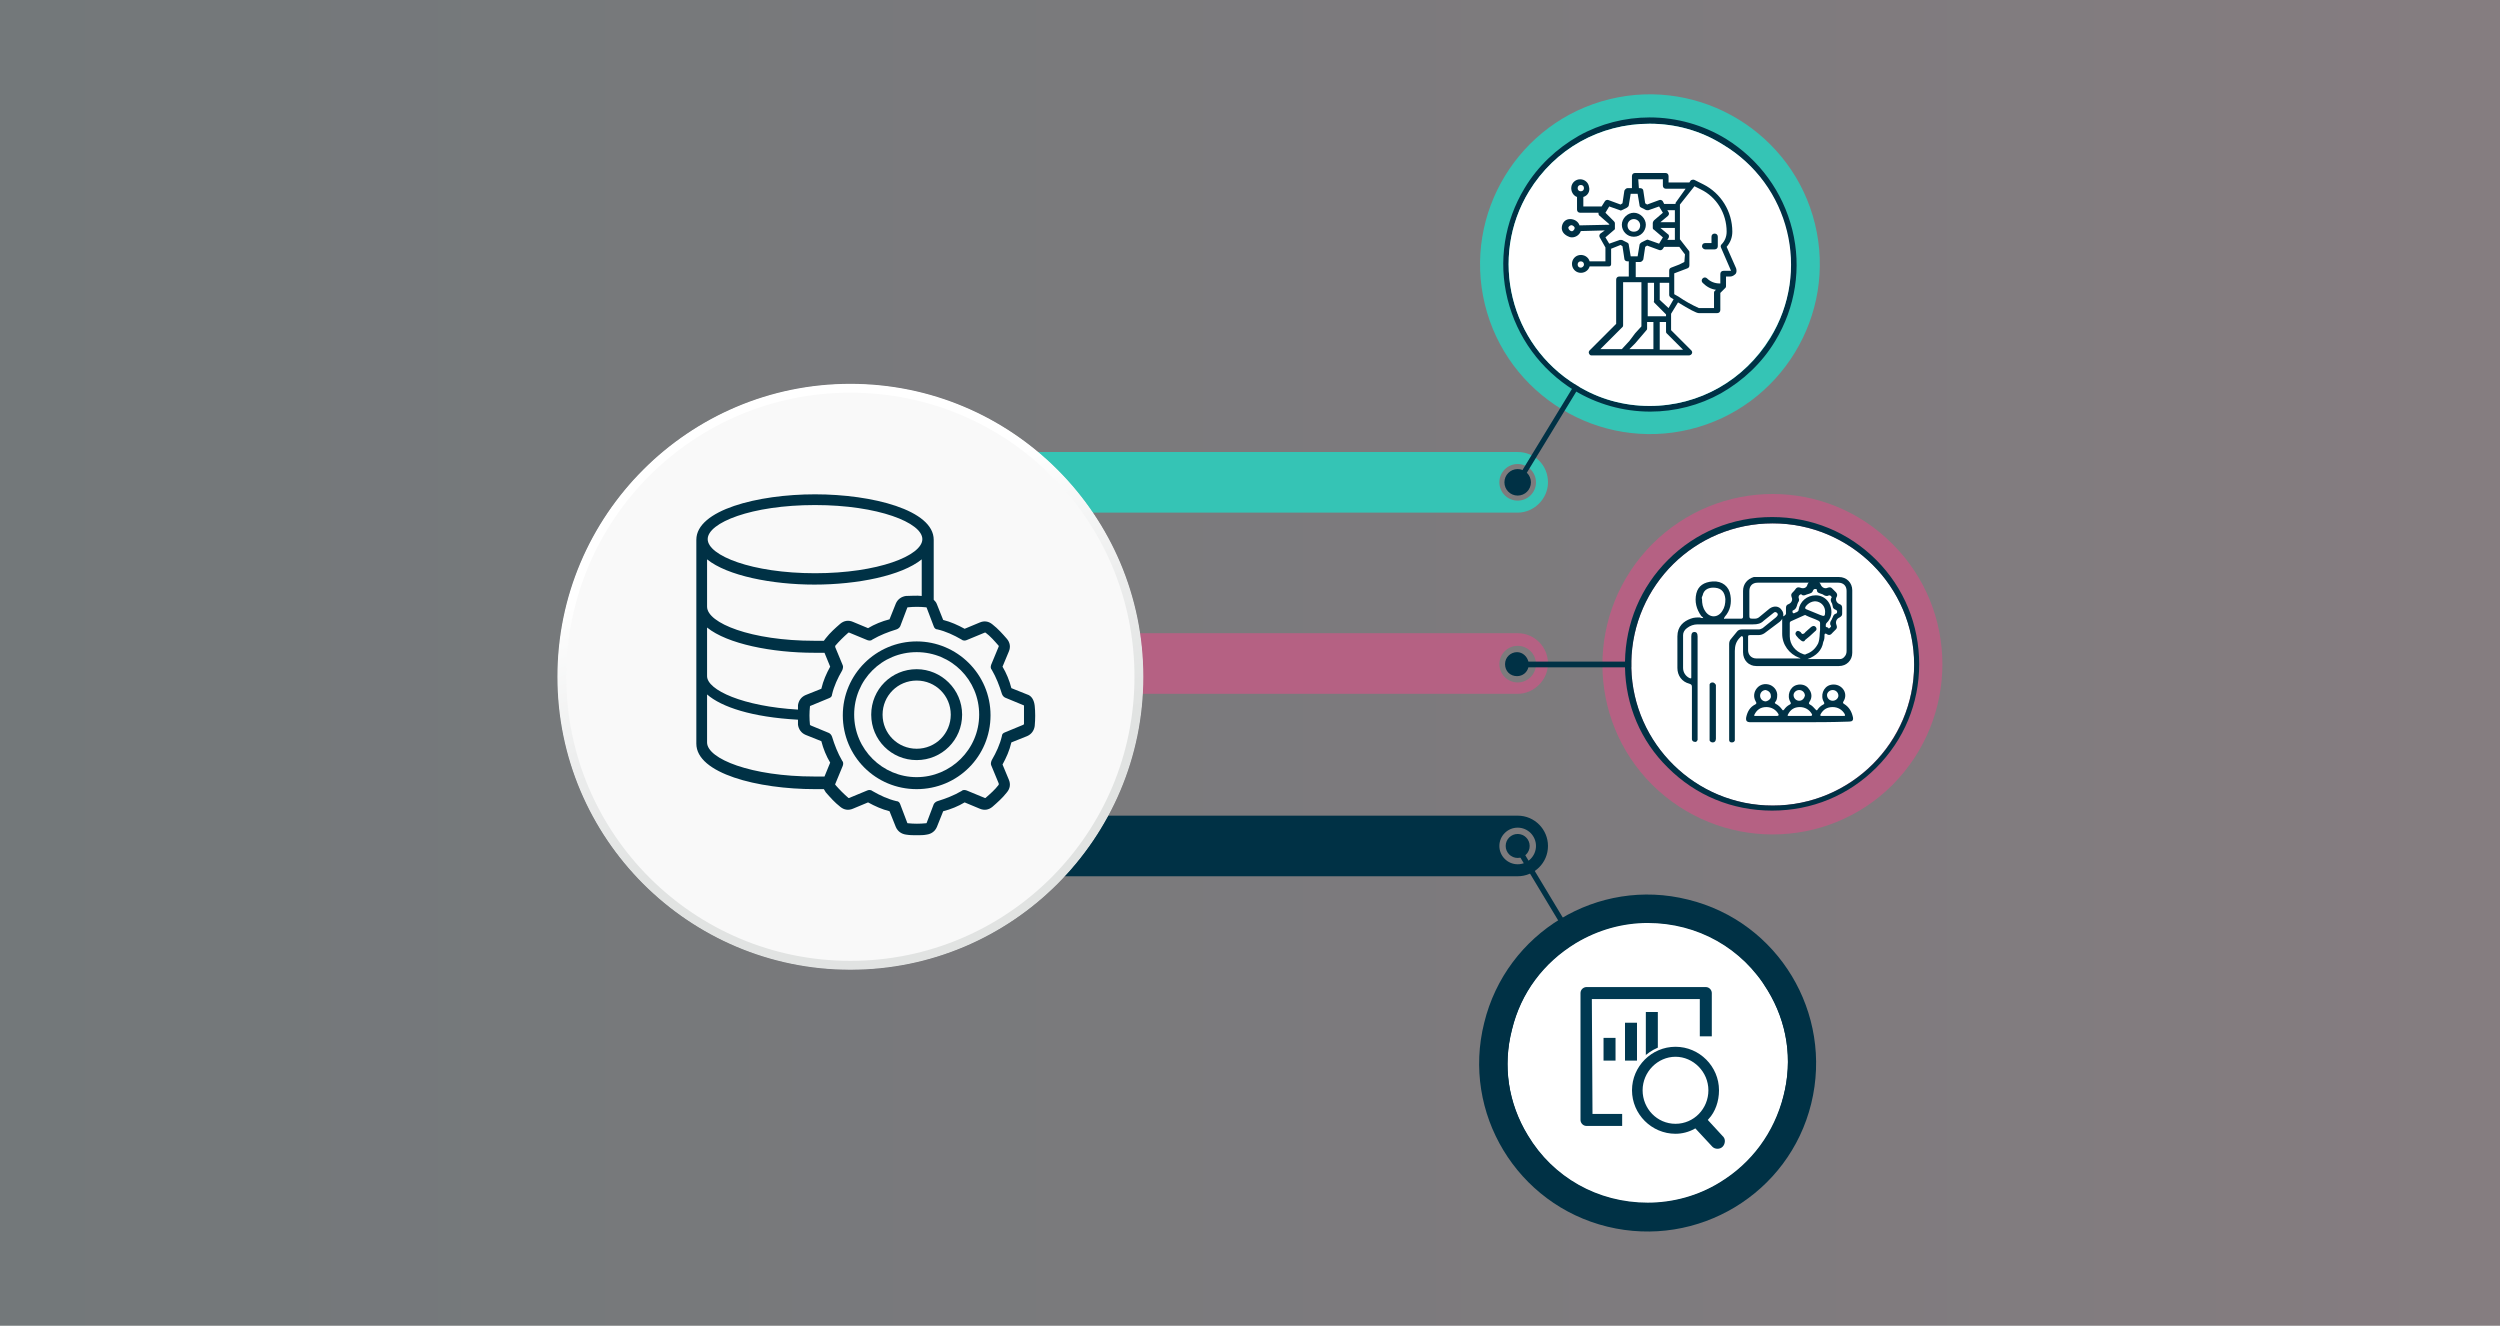 <?xml version="1.0" encoding="UTF-8"?>
<!-- Generator: Adobe Illustrator 27.7.0, SVG Export Plug-In . SVG Version: 6.00 Build 0)  -->
<svg xmlns="http://www.w3.org/2000/svg" xmlns:xlink="http://www.w3.org/1999/xlink" version="1.1" id="Layer_1" x="0px" y="0px" width="396px" height="210px" viewBox="0 0 396 210" style="enable-background:new 0 0 396 210;" xml:space="preserve">
<rect x="0" y="0" width="396" height="210" fill="#808080" stroke="none"/>
<style type="text/css">
	.st0{clip-path:url(#SVGID_00000146489661935634724180000014857933805395508634_);}
	.st1{opacity:0.1;fill:url(#SVGID_00000101824326513634404590000000003427725434761623_);enable-background:new    ;}
	.st2{fill:#B56183;}
	.st3{fill:#35C4B5;}
	.st4{fill:#003145;}
	.st5{fill:#FFFFFF;}
	.st6{fill:#1D1D1B;}
	.st7{fill:#F9F9F9;}
	.st8{fill:url(#SVGID_00000050645938380503885220000013769456775650695353_);}
	.st9{fill:#003951;stroke:#FFFFFF;stroke-width:0.5;stroke-miterlimit:10;}
	.st10{fill:#003951;}
	.st11{fill:#003951;stroke:#FFFFFF;stroke-width:0.42;stroke-miterlimit:10;}
</style>
<g>
	<defs>
		<rect id="SVGID_1_" x="-3.6" y="-3" width="404.9" height="214.7"></rect>
	</defs>
	<clipPath id="SVGID_00000065045464595174220660000004391487177633066924_">
		<use xlink:href="#SVGID_1_" style="overflow:visible;"></use>
	</clipPath>
	<g style="clip-path:url(#SVGID_00000065045464595174220660000004391487177633066924_);">
		
			<linearGradient id="SVGID_00000111897177190780462180000014943621553345586877_" gradientUnits="userSpaceOnUse" x1="-4.16" y1="2335.11" x2="401.48" y2="2335.11" gradientTransform="matrix(1 0 0 1 -0.12 -2232.66)">
			<stop offset="0" style="stop-color:#003145"></stop>
			<stop offset="0.14" style="stop-color:#10354B"></stop>
			<stop offset="0.41" style="stop-color:#40425A"></stop>
			<stop offset="0.79" style="stop-color:#895675"></stop>
			<stop offset="1" style="stop-color:#B56283"></stop>
		</linearGradient>
		
			<rect x="-4.3" y="-6.9" style="opacity:0.1;fill:url(#SVGID_00000111897177190780462180000014943621553345586877_);enable-background:new    ;" width="405.6" height="218.6"></rect>
	</g>
</g>
<g>
	<g>
		<path class="st2" d="M240.4,100.3H159v9.6h81.4c2.6,0,4.8-2.2,4.8-4.8l0,0C245.2,102.5,243.1,100.3,240.4,100.3L240.4,100.3z     M240.4,108.1c-1.6,0-2.9-1.3-2.9-2.9s1.3-2.9,2.9-2.9s2.9,1.3,2.9,2.9S242,108.1,240.4,108.1z"></path>
		<path class="st3" d="M240.4,71.6h-85.3v9.6h85.3c2.6,0,4.8-2.2,4.8-4.8l0,0C245.2,73.7,243.1,71.6,240.4,71.6L240.4,71.6z     M240.4,79.3c-1.6,0-2.9-1.3-2.9-2.9s1.3-2.9,2.9-2.9s2.9,1.3,2.9,2.9S242,79.3,240.4,79.3z"></path>
		<path class="st4" d="M240.4,129.2h-85.3v9.6h85.3c2.6,0,4.8-2.1,4.8-4.8l0,0C245.2,131.4,243.1,129.2,240.4,129.2L240.4,129.2z     M240.4,136.9c-1.6,0-2.9-1.3-2.9-2.9s1.3-2.9,2.9-2.9s2.9,1.3,2.9,2.9S242,136.9,240.4,136.9z"></path>
	</g>
	<g>
		<circle class="st4" cx="240.4" cy="76.4" r="2.1"></circle>
		<path class="st3" d="M255,15.7L255,15.7c-14.4,3.5-23.3,18.1-19.8,32.5l0,0c3.5,14.4,18.1,23.3,32.5,19.8l0,0    c14.4-3.5,23.3-18.1,19.8-32.5l0,0C284,21.1,269.4,12.2,255,15.7z"></path>
		<path class="st4" d="M240.4,76.9c-0.1,0-0.2,0-0.2-0.1c-0.2-0.1-0.3-0.4-0.1-0.6l13.9-22.8c0.1-0.2,0.4-0.3,0.6-0.2    c0.2,0.1,0.3,0.4,0.1,0.6l-13.9,22.8C240.7,76.8,240.6,76.9,240.4,76.9L240.4,76.9z"></path>
		<g>
			<path class="st4" d="M283.9,36.4c-1.5-6-5.2-11.1-10.5-14.4c-3.6-2.2-7.8-3.4-12.1-3.4c-3.9,0-7.8,1-11.2,2.9     c-3.5,2-6.5,4.8-8.6,8.3c-3.2,5.3-4.2,11.6-2.7,17.6c1.5,6,5.2,11.1,10.5,14.4c3.6,2.2,7.8,3.4,12.1,3.4l0,0     c3.9,0,7.8-1,11.2-2.9c3.5-2,6.5-4.8,8.6-8.3C284.4,48.7,285.4,42.4,283.9,36.4z M261.3,64.3L261.3,64.3c-4.1,0-8.1-1.1-11.6-3.3     c-10.5-6.4-13.9-20.2-7.5-30.7c4.1-6.7,11.2-10.7,19.1-10.7c4.1,0,8.1,1.1,11.6,3.3c10.5,6.4,13.9,20.2,7.5,30.7     C276.3,60.2,269.2,64.3,261.3,64.3L261.3,64.3z"></path>
			<path class="st5" d="M280.4,53.5c-4.1,6.7-11.2,10.8-19.1,10.8l0,0c-4.1,0-8.1-1.1-11.6-3.3c-10.5-6.4-13.9-20.2-7.5-30.7     c4.1-6.7,11.2-10.7,19.1-10.7c4.1,0,8.1,1.1,11.6,3.3C283.5,29.2,286.9,43,280.4,53.5L280.4,53.5z"></path>
		</g>
	</g>
	<g>
		<path class="st2" d="M299.8,86.2L299.8,86.2c10.5,10.5,10.5,27.5,0,38.1l0,0c-10.5,10.5-27.5,10.5-38.1,0l0,0    c-10.5-10.5-10.5-27.5,0-38.1l0,0C272.3,75.6,289.3,75.6,299.8,86.2z"></path>
		<path class="st6" d="M277.2,105.3c0,0.2-0.2,0.4-0.5,0.4h-18.3c0-0.2,0-0.3,0-0.5c0-0.1,0-0.2,0-0.4h18.3    C277,104.8,277.2,105,277.2,105.3L277.2,105.3z"></path>
		<g>
			<path class="st5" d="M303.2,105.2c0,12.3-10,22.4-22.4,22.4s-22.1-9.8-22.4-21.8c0-0.2,0-0.3,0-0.5c0-0.1,0-0.2,0-0.4     c0.2-12.2,10.1-22,22.4-22S303.2,92.9,303.2,105.2L303.2,105.2z"></path>
			<path class="st4" d="M297.2,88.7c-4.4-4.4-10.2-6.8-16.5-6.8s-12.1,2.4-16.5,6.8c-4.3,4.3-6.7,10-6.8,16.1h-15.3     c-0.2-0.8-0.9-1.5-1.8-1.5c-1,0-1.9,0.8-1.9,1.9s0.8,1.9,1.9,1.9c0.9,0,1.6-0.6,1.8-1.4h15.3c0.1,6,2.5,11.7,6.8,15.9     c4.4,4.4,10.2,6.8,16.5,6.8s12.1-2.4,16.5-6.8s6.8-10.2,6.8-16.4S301.6,93.1,297.2,88.7L297.2,88.7z M280.8,127.6     c-12.2,0-22.1-9.8-22.4-21.8c0-0.2,0-0.3,0-0.5c0-0.1,0-0.2,0-0.4c0.2-12.2,10.1-22,22.4-22s22.4,10,22.4,22.4     S293.1,127.6,280.8,127.6L280.8,127.6z"></path>
		</g>
	</g>
	<g>
		<circle class="st4" cx="240.4" cy="134" r="1.9"></circle>
		<path class="st4" d="M286.9,174.8L286.9,174.8c3.5-14.3-5.2-28.8-19.5-32.3l0,0c-14.3-3.6-28.8,5.2-32.3,19.5l0,0    c-3.6,14.3,5.2,28.8,19.5,32.3l0,0C268.9,197.8,283.4,189.1,286.9,174.8z"></path>
		<path class="st4" d="M255.1,159.1c-0.1,0-0.3-0.1-0.4-0.2l-14.8-24.6c-0.1-0.2-0.1-0.5,0.1-0.6c0.2-0.1,0.5-0.1,0.6,0.1l14.8,24.6    c0.1,0.2,0.1,0.5-0.1,0.6C255.2,159.1,255.2,159.1,255.1,159.1L255.1,159.1z"></path>
		<g>
			<path class="st5" d="M282.5,173.7c-1.4,5.8-5,10.6-10.1,13.7c-3.5,2.1-7.4,3.2-11.4,3.2c-7.9,0-15-4-19-10.7     c-3.1-5.1-4-11-2.5-16.8c1.4-5.8,5-10.6,10.1-13.7c3.5-2.1,7.4-3.2,11.4-3.2c7.9,0,15,4,19,10.7C283.1,162,284,167.9,282.5,173.7     L282.5,173.7z"></path>
			<path class="st4" d="M280.8,156.4c-2.1-3.5-5.1-6.3-8.6-8.3c-3.4-1.9-7.3-2.9-11.2-2.9c-4.2,0-8.3,1.1-11.9,3.3     c-5.3,3.2-9,8.2-10.5,14.2c-1.5,6-0.6,12.2,2.6,17.5c2.1,3.5,5.1,6.3,8.6,8.3c3.4,1.9,7.3,2.9,11.2,2.9l0,0     c4.2,0,8.3-1.2,11.9-3.3c5.3-3.2,9-8.2,10.5-14.2C284.9,167.9,283.9,161.7,280.8,156.4L280.8,156.4z M261,190.5     c-7.9,0-15-4-19-10.7c-3.1-5.1-4-11-2.5-16.8c1.4-5.8,5-10.6,10.1-13.7c3.5-2.1,7.4-3.2,11.4-3.2c7.9,0,15,4,19,10.7     c3.1,5.1,4,11,2.5,16.8s-5,10.6-10.1,13.7C269,189.4,265,190.5,261,190.5L261,190.5z"></path>
		</g>
	</g>
	<g>
		<circle class="st7" cx="134.7" cy="107.2" r="46.3"></circle>
		<circle class="st7" cx="134.7" cy="107.2" r="46.3"></circle>
		
			<linearGradient id="SVGID_00000141457116331811945840000002409982864566609801_" gradientUnits="userSpaceOnUse" x1="119.031" y1="149.82" x2="149.861" y2="61.05" gradientTransform="matrix(1 0 0 -1 0 212)">
			<stop offset="0.24" style="stop-color:#FFFFFF"></stop>
			<stop offset="0.51" style="stop-color:#EBECEC"></stop>
			<stop offset="0.72" style="stop-color:#E1E3E2"></stop>
		</linearGradient>
		<path style="fill:url(#SVGID_00000141457116331811945840000002409982864566609801_);" d="M134.7,60.8c-25.6,0-46.4,20.8-46.4,46.4    s20.8,46.4,46.4,46.4s46.4-20.8,46.4-46.4S160.3,60.8,134.7,60.8z M134.7,152.2c-24.8,0-45-20.1-45-45s20.1-45,45-45    s45,20.1,45,45S159.5,152.2,134.7,152.2L134.7,152.2z"></path>
	</g>
	<g>
		<path class="st4" d="M162.7,110l-2.5-1c-0.3-1.2-0.8-2.4-1.4-3.4l1-2.4c0.3-0.7,0.2-1.4-0.3-2c-0.7-0.8-1.4-1.6-2.3-2.3    c-0.6-0.5-1.3-0.6-2-0.3l-2.4,1c-1.1-0.6-2.2-1.1-3.4-1.4l-1-2.5c-0.1-0.3-0.3-0.5-0.5-0.7v-9.5c0-4.7-9.7-7.2-18.8-7.2    s-18.8,2.5-18.8,7.2v32.3c0,4.7,9.7,7.2,18.8,7.2c0.5,0,1,0,1.4,0c0.1,0.2,0.2,0.3,0.3,0.5c0.7,0.8,1.4,1.6,2.3,2.3    c0.6,0.5,1.3,0.6,2,0.3l2.4-1c1.1,0.6,2.2,1.1,3.4,1.4l1,2.5c0.3,0.7,0.9,1.1,1.6,1.2c0.6,0.1,1.1,0.1,1.7,0.1s1.1,0,1.6-0.1    c0.7-0.1,1.3-0.5,1.6-1.2l1-2.5c1.2-0.3,2.4-0.8,3.4-1.4l2.4,1c0.7,0.3,1.4,0.2,2-0.3c0.8-0.7,1.6-1.4,2.3-2.3    c0.5-0.6,0.6-1.3,0.3-2l-1-2.4c0.6-1.1,1.1-2.2,1.4-3.5l2.5-1c0.7-0.3,1.1-0.9,1.2-1.6c0.1-1.1,0.1-2.2,0-3.2    C163.8,110.9,163.4,110.2,162.7,110L162.7,110z M129.1,80c10,0,17,2.8,17,5.4s-7,5.4-17,5.4s-17-2.8-17-5.4S119,80,129.1,80    L129.1,80z M112,88.6c3.2,2.6,10.3,4,17,4c6.8,0,13.8-1.4,17-4v5.8c-0.8-0.1-1.7,0-2.5,0c-0.7,0.1-1.3,0.5-1.6,1.2l-1,2.5    c-1.2,0.3-2.4,0.8-3.4,1.4l-2.4-1c-0.7-0.3-1.4-0.2-2,0.3c-0.8,0.7-1.6,1.4-2.3,2.3c-0.1,0.1-0.2,0.3-0.3,0.4c-0.5,0-1,0-1.5,0    c-10,0-17-2.8-17-5.4V88.6z M112,99.4c3.2,2.6,10.3,4,17,4c0.5,0,1,0,1.6,0l0.9,2.2c-0.6,1.1-1.1,2.2-1.4,3.5l-2.5,1    c-0.7,0.3-1.1,0.9-1.2,1.6c0,0.2,0,0.4,0,0.7c-8.7-0.5-14.4-3.1-14.4-5.3C112,106.9,112,99.4,112,99.4z M130.6,123    c-0.5,0-1,0-1.6,0c-10,0-17-2.8-17-5.4v-7.6c2.3,2,7.1,3.6,14.4,4c0,0.3,0,0.5,0,0.8c0.1,0.7,0.5,1.3,1.2,1.6l2.5,1    c0.3,1.2,0.8,2.4,1.4,3.4L130.6,123L130.6,123z M162.2,114.7c0,0-0.1,0.1-0.1,0.1l-2.9,1.2c-0.3,0.1-0.5,0.3-0.5,0.6    c-0.3,1.3-0.9,2.6-1.6,3.8c-0.1,0.2-0.2,0.6-0.1,0.8l1.2,2.9c0,0,0,0.1,0,0.2c-0.6,0.8-1.3,1.4-2.1,2.1c0,0-0.1,0-0.1,0l-2.9-1.2    c-0.3-0.1-0.6-0.1-0.8,0.1c-1.2,0.7-2.5,1.2-3.8,1.6c-0.3,0.1-0.5,0.3-0.6,0.5l-1.1,2.9c0,0.1-0.1,0.1-0.1,0.1    c-1,0.1-1.9,0.1-2.9,0c-0.1,0-0.1-0.1-0.1-0.1l-1.1-2.9c-0.1-0.3-0.3-0.5-0.6-0.5c-1.3-0.3-2.6-0.9-3.8-1.6    c-0.2-0.2-0.6-0.2-0.8-0.1l-2.9,1.2c0,0-0.1,0-0.1,0c-0.7-0.6-1.4-1.3-2.1-2.1c0,0,0-0.1,0-0.1l1.2-2.9c0.1-0.3,0.1-0.6-0.1-0.8    c-0.7-1.2-1.2-2.5-1.6-3.8c-0.1-0.3-0.3-0.5-0.5-0.6l-2.9-1.2c0,0-0.1-0.1-0.1-0.1l0,0c-0.1-1-0.1-1.9,0-2.9    c0-0.1,0.1-0.1,0.1-0.1l2.9-1.2c0.3-0.1,0.5-0.3,0.5-0.6c0.3-1.3,0.9-2.6,1.6-3.8c0.1-0.2,0.2-0.6,0.1-0.8l-1.2-2.9    c0,0,0-0.1,0-0.2c0.6-0.7,1.3-1.4,2.1-2.1c0,0,0.1,0,0.1,0l2.9,1.2c0.3,0.1,0.6,0.1,0.8-0.1c1.2-0.7,2.5-1.2,3.8-1.6    c0.3-0.1,0.5-0.3,0.6-0.5l1.1-2.9c0-0.1,0.1-0.1,0.1-0.1c1-0.1,1.9-0.1,2.9,0c0.1,0,0.1,0.1,0.1,0.1l1.1,2.9    c0.1,0.3,0.3,0.5,0.6,0.5c1.3,0.3,2.6,0.9,3.8,1.6c0.2,0.2,0.6,0.2,0.8,0.1l2.9-1.2c0,0,0.1,0,0.1,0c0.8,0.6,1.4,1.3,2.1,2.1    c0,0,0,0.1,0,0.1l-1.2,2.9c-0.1,0.3-0.1,0.6,0.1,0.8c0.7,1.2,1.2,2.5,1.6,3.8c0.1,0.3,0.3,0.5,0.5,0.6l2.9,1.2    c0.1,0,0.1,0.1,0.1,0.1C162.2,112.7,162.2,113.7,162.2,114.7C162.2,114.7,162.2,114.7,162.2,114.7z"></path>
		<path class="st4" d="M145.2,101.6c-6.4,0-11.7,5.2-11.7,11.7s5.2,11.7,11.7,11.7s11.7-5.2,11.7-11.7    C156.9,106.8,151.6,101.6,145.2,101.6z M145.2,123.1c-5.4,0-9.9-4.4-9.9-9.9s4.4-9.9,9.9-9.9s9.9,4.4,9.9,9.9    S150.6,123.1,145.2,123.1z"></path>
		<path class="st4" d="M145.2,106c-4,0-7.2,3.2-7.2,7.2s3.2,7.2,7.2,7.2s7.2-3.2,7.2-7.2S149.1,106,145.2,106z M145.2,118.6    c-3,0-5.4-2.4-5.4-5.4s2.4-5.4,5.4-5.4s5.4,2.4,5.4,5.4C150.6,116.2,148.2,118.6,145.2,118.6z"></path>
	</g>
	<g>
		<path class="st4" d="M270.1,39.5h1.5c0.3,0,0.5-0.2,0.5-0.5v-1.5c0-0.3-0.2-0.5-0.5-0.5s-0.5,0.2-0.5,0.5v1h-1    c-0.3,0-0.5,0.2-0.5,0.5S269.9,39.5,270.1,39.5L270.1,39.5z"></path>
		<path class="st4" d="M258.8,37.5c1.1,0,1.9-0.9,1.9-1.9s-0.9-1.9-1.9-1.9s-1.9,0.9-1.9,1.9S257.7,37.5,258.8,37.5z M258.8,34.7    c0.5,0,1,0.4,1,1s-0.4,1-1,1s-1-0.4-1-1S258.3,34.7,258.8,34.7z"></path>
		<path class="st4" d="M248.3,37.4c0.2,0.1,0.4,0.2,0.7,0.2c0.6,0,1.2-0.4,1.4-1l3.8-0.1l-0.7,0.5c-0.2,0.2-0.2,0.4-0.1,0.6l0.9,1.6    l0,2.2h-2.4c0,0-0.1,0-0.1,0c-0.2-0.7-0.9-1.1-1.6-1c-0.7,0.1-1.2,0.7-1.2,1.4s0.5,1.3,1.2,1.4c0.7,0.1,1.4-0.3,1.6-1    c0,0,0.1,0,0.1,0h2.9c0.1,0,0.2,0,0.3-0.1s0.1-0.2,0.1-0.3l0-2.4l1.5-0.6c0.1,0.1,0.2,0.1,0.3,0.2l0.3,2c0,0.2,0.2,0.4,0.5,0.4    h0.2v2.4h-1.5c-0.3,0-0.5,0.2-0.5,0.5v7l-4.2,4.2c-0.1,0.1-0.2,0.3-0.1,0.5s0.2,0.3,0.4,0.3h15.4c0.2,0,0.4-0.1,0.5-0.3    c0.1-0.2,0-0.4-0.1-0.5l-3.2-3.2v-2.6l1.1-1.8c1.8,1.1,2.9,1.7,3.3,1.7h2.9c0.3,0,0.5-0.2,0.5-0.5v-2.7l0.8-0.8    c0.1-0.1,0.1-0.2,0.1-0.3v-1.5h0.7c0.3,0,0.6-0.2,0.8-0.4s0.2-0.6,0.1-0.9l-1.5-3.4c0.6-0.7,0.9-1.5,0.9-2.4    c0-3.2-1.8-6.1-4.6-7.5l-1.4-0.7c-0.2-0.1-0.5,0-0.6,0.1l-0.2,0.3h-3.3v-1c0-0.3-0.2-0.5-0.5-0.5h-4.8c-0.3,0-0.5,0.2-0.5,0.5v1.9    h-0.7c-0.2,0-0.4,0.2-0.5,0.4l-0.3,2c-0.1,0.1-0.2,0.1-0.3,0.2l-1.9-0.7c-0.2-0.1-0.5,0-0.6,0.2l-0.5,0.8c0,0,0,0,0,0h-2.9v-1.5    c0.7-0.2,1.1-0.9,0.9-1.6c-0.1-0.7-0.7-1.2-1.4-1.2s-1.3,0.5-1.4,1.2s0.3,1.4,0.9,1.6v2c0,0.3,0.2,0.5,0.5,0.5h2.9    c0,0.2,0,0.4,0.2,0.5l1.5,1.3c0,0,0,0.1,0,0.1l-4.7,0.1c-0.2-0.6-0.8-1-1.5-1s-1.2,0.5-1.3,1.2S247.7,37.1,248.3,37.4L248.3,37.4z     M250.4,42.4c-0.3,0-0.5-0.2-0.5-0.5s0.2-0.5,0.5-0.5s0.5,0.2,0.5,0.5S250.6,42.4,250.4,42.4z M250.4,29.3c0.3,0,0.5,0.2,0.5,0.5    s-0.2,0.5-0.5,0.5s-0.5-0.2-0.5-0.5S250.1,29.3,250.4,29.3z M266.8,41.5l-0.8,0.4l-1.3,0.5c-0.2,0.1-0.3,0.2-0.3,0.5v1h-5.3v-2.4    h0.7c0.2,0,0.4-0.2,0.5-0.4l0.3-2c0.1-0.1,0.2-0.1,0.3-0.2l1.9,0.7c0.2,0.1,0.5,0,0.6-0.2l0.2-0.3h2.3c0,0,0.1,0,0.1,0l0.9,1.2    L266.8,41.5L266.8,41.5z M264.3,33.6l-0.2-0.3h1.2v1.9H263l1.2-1C264.4,34,264.4,33.8,264.3,33.6L264.3,33.6z M265.3,36.1V38h-1.2    l0.2-0.3c0.1-0.2,0.1-0.5-0.1-0.6l-1.2-1L265.3,36.1L265.3,36.1z M262.1,48l1.8,1.8v0.3H261v-5.3h1v2.9    C261.9,47.8,262,47.9,262.1,48z M259,54.4L259,54.4L259,54.4l1.8-2.1c0.1-0.1,0.1-0.2,0.1-0.3v-1h1v4.3h-3.8L259,54.4L259,54.4z     M258.1,54l-1.2,1.3h-3.4l3.5-3.5c0.1-0.1,0.1-0.2,0.1-0.3v-6.8h2.9v7l-1,1.1 M266.6,55.4h-3.7V51h1v1.5c0,0.1,0,0.2,0.1,0.3    L266.6,55.4L266.6,55.4z M264.3,48.8l-1.4-1.3v-2.7h1.5v1.9c0,0.2,0.1,0.3,0.2,0.4c0.2,0.1,0.3,0.2,0.5,0.3L264.3,48.8L264.3,48.8    z M268.4,29.5l1,0.5c2.5,1.2,4.1,3.8,4.1,6.7c0,0.8-0.3,1.5-0.8,2c-0.1,0.1-0.2,0.3-0.1,0.5l1.6,3.7H273c-0.3,0-0.5,0.2-0.5,0.5    v1.5h-0.1c-0.8,0-1.5-0.3-2-0.8c-0.2-0.2-0.5-0.2-0.7,0s-0.2,0.5,0,0.7c0.6,0.6,1.3,1,2.1,1.1l-0.2,0.2c-0.1,0.1-0.1,0.2-0.1,0.3    v2.4h-2.4c-1.1-0.5-2.2-1.1-3.2-1.8l0,0l0,0c-0.2-0.1-0.5-0.3-0.7-0.4v-3.3l2.1-0.8c0.2-0.1,0.3-0.2,0.3-0.5V40    c0-0.1,0-0.2-0.1-0.3l-1.4-1.8v-5.5L268.4,29.5L268.4,29.5z M259.5,28.4h3.9v1c0,0.3,0.2,0.5,0.5,0.5h3.1l-1.5,2.1    c-0.1,0.1-0.1,0.2-0.1,0.3h-1.8l-0.2-0.4c-0.1-0.2-0.4-0.3-0.6-0.2l-1.9,0.7c-0.1-0.1-0.2-0.1-0.3-0.2l-0.3-2    c0-0.2-0.2-0.4-0.5-0.4h-0.2L259.5,28.4L259.5,28.4z M254.3,33.7l0.6-1l1.7,0.6c0.1,0.1,0.3,0,0.5-0.1c0.2-0.1,0.4-0.2,0.6-0.3    c0.1-0.1,0.3-0.2,0.3-0.4l0.3-1.8h1.1l0.3,1.8c0,0.2,0.1,0.3,0.3,0.4c0.2,0.1,0.4,0.2,0.6,0.3c0.1,0.1,0.3,0.1,0.5,0.1l1.7-0.6    l0.6,1l-1.4,1.2c-0.1,0.1-0.2,0.3-0.2,0.4c0,0.2,0,0.5,0,0.7c0,0.2,0,0.3,0.2,0.4l1.4,1.2l-0.6,1l-1.7-0.6c-0.1-0.1-0.3,0-0.5,0.1    c-0.2,0.1-0.4,0.2-0.6,0.3c-0.1,0.1-0.3,0.2-0.3,0.4l-0.3,1.8h-1.1l-0.3-1.8c0-0.2-0.1-0.3-0.3-0.4c-0.2-0.1-0.4-0.2-0.6-0.3    c-0.1-0.1-0.3-0.1-0.5-0.1l-1.7,0.6l-0.6-1l1.4-1.2c0,0,0,0,0,0c0,0,0,0,0,0c0,0,0.1-0.1,0.1-0.1l0,0c0-0.1,0-0.1,0-0.2    c0,0,0,0,0,0c0,0,0,0,0,0s0,0,0,0c0-0.2,0-0.5,0-0.7c0-0.2-0.1-0.3-0.2-0.4L254.3,33.7L254.3,33.7z M248.5,35.9    c0.1-0.1,0.2-0.2,0.3-0.2c0.2-0.1,0.5,0.1,0.6,0.3c0.1,0.2-0.1,0.5-0.3,0.6c-0.2,0.1-0.5-0.1-0.6-0.3    C248.4,36.1,248.4,36,248.5,35.9L248.5,35.9z"></path>
	</g>
	<g>
		<g>
			<path class="st9" d="M252.4,158.5h16.6v5.9h2.4v-7.1c0-0.6-0.5-1.2-1.2-1.2h-18.9c-0.6,0-1.2,0.5-1.2,1.2v20.1     c0,0.6,0.5,1.2,1.2,1.2h5.9v-2.4h-4.7L252.4,158.5L252.4,158.5z"></path>
			<path class="st10" d="M257.4,162h1.9v6h-1.9V162z"></path>
			<path class="st10" d="M254,164.4h1.9v3.6H254V164.4z"></path>
			<path class="st10" d="M260.7,160.3h1.9v7.7h-1.9V160.3z"></path>
		</g>
		<path class="st11" d="M273.1,179.9l-2.3-2.5c1.1-1.2,1.7-2.9,1.7-4.7c0-3.9-3.2-7.1-7.1-7.1s-7.1,3.2-7.1,7.1s3.2,7.1,7.1,7.1    c1.1,0,2.2-0.3,3.1-0.8l2.6,2.8c0.5,0.5,1.4,0.5,1.9,0S273.6,180.4,273.1,179.9 M265.4,177.8c-2.8,0-5-2.3-5-5.1s2.3-5.1,5-5.1    s5,2.3,5,5.1S268.2,177.8,265.4,177.8"></path>
	</g>
	<g>
		<path class="st4" d="M269.8,97.9c-0.1-0.2-0.2-0.2-0.3-0.3c-0.8-1.1-1.1-2.3-0.8-3.6c0.3-1.2,1.2-1.8,2.6-1.9    c1.5-0.1,2.6,0.8,2.8,2.2c0.2,1.2,0,2.4-0.9,3.4c0,0.1-0.1,0.1-0.1,0.2c0,0,0,0,0,0.1c0.1,0.1,0.1,0,0.2,0c0.8,0,1.7,0,2.5,0    c0.2,0,0.3-0.1,0.3-0.3c0-1.4,0-2.8,0-4.1c0-1.1,0.7-1.9,1.7-2.2c0.1,0,0.3,0,0.4,0c4.4,0,8.7,0,13.1,0c1.2,0,2.1,0.9,2.1,2.1    c0,3.3,0,6.6,0,9.9c0,1.2-0.9,2.1-2.1,2.1c-4.4,0-8.7,0-13.1,0c-1.2,0-2.1-0.9-2.1-2.2c0-0.7,0-1.5,0-2.2c0-0.1,0-0.2-0.1-0.3    c-0.1-0.1-0.2,0-0.3,0.1c0,0-0.1,0.1-0.1,0.1c-0.6,0.6-0.8,1.3-0.8,2.1c0,4.6,0,9.1,0,13.7c0,0.2,0,0.3,0,0.5    c-0.1,0.2-0.2,0.3-0.5,0.3s-0.4-0.2-0.4-0.4c0-0.1,0-0.2,0-0.3c0-5,0-10,0-14.9c0-0.3,0.1-0.6,0.3-0.8c0.3-0.4,0.6-0.7,0.9-1.1    c0.2-0.3,0.5-0.4,0.8-0.4c0.9,0,1.8,0,2.7,0c0.2,0,0.4-0.1,0.6-0.2c0.7-0.6,1.4-1.1,2.1-1.7c0,0,0.1-0.1,0.1-0.1    c0.2-0.2,0.3-0.4,0.1-0.6s-0.4-0.2-0.6,0c-0.5,0.4-1,0.8-1.5,1.2c-0.5,0.5-1,0.6-1.7,0.6c-2.9,0-5.9,0-8.8,0    c-0.6,0-1.2,0.2-1.7,0.6c-0.4,0.3-0.6,0.7-0.6,1.1c0,1.1,0,2.2,0,3.4c0,0.6,0,1.2,0,1.8c0,0.7,0.4,1.3,1,1.6    c0.3,0.1,0.3,0.1,0.3-0.2c0-2.1,0-4.3,0-6.4c0-0.5,0.2-0.7,0.5-0.7c0.3,0,0.5,0.2,0.5,0.7c0,5.4,0,10.7,0,16.1c0,0.1,0,0.2,0,0.3    c-0.1,0.2-0.2,0.4-0.5,0.3c-0.2,0-0.4-0.2-0.4-0.4c0-0.1,0-0.2,0-0.3c0-2.7,0-5.3,0-8c0-0.3-0.1-0.4-0.4-0.5    c-1.2-0.3-1.9-1.3-1.9-2.5c0-1.7,0-3.3,0-5c0-1.6,1-2.4,2.1-2.8c0.5-0.2,1-0.2,1.5-0.2C269.4,97.9,269.5,97.9,269.8,97.9    L269.8,97.9z M286.3,104.4c1.7,0,3.4,0,5.1,0c0.3,0,0.5-0.1,0.7-0.3c0.3-0.3,0.4-0.6,0.4-1c0-2.1,0-4.2,0-6.3c0-1.1,0-2.2,0-3.2    c0-0.8-0.5-1.3-1.3-1.3c-4.3,0-8.5,0-12.8,0c-0.8,0-1.3,0.5-1.3,1.3c0,1.2,0,2.5,0,3.7c0,0.7,0,0.7,0.7,0.7c0.3,0,0.5,0,0.8-0.2    c0.6-0.5,1.1-0.9,1.7-1.4c0.7-0.5,1.5-0.4,1.9,0.2c0.5,0.6,0.3,1.4-0.3,1.9c-0.8,0.6-1.6,1.2-2.4,1.8c-0.3,0.2-0.6,0.3-1,0.3    c-0.4,0-0.8,0-1.3,0c-0.3,0-0.3,0.1-0.3,0.3c0,0.7,0,1.4,0,2.1c0,0.7,0.5,1.3,1.3,1.3c1.8,0,3.6,0,5.4,0c0.5,0,1,0,1.6,0    c-0.1-0.1-0.1-0.1-0.2-0.1c-1.6-0.6-2.7-2.1-2.7-3.8c0-0.8,0-1.5,0-2.3c0-0.3,0.1-0.5,0.4-0.6c0.1-0.1,0.2-0.2,0.2-0.3    c0-0.3,0-0.6,0-0.9c0-0.3,0.1-0.5,0.4-0.6c0.5-0.2,0.7-0.7,0.5-1.1c-0.1-0.3-0.1-0.5,0.1-0.7c0.2-0.2,0.4-0.4,0.6-0.7    c0.2-0.2,0.4-0.2,0.7-0.1c0.5,0.2,1,0,1.1-0.5c0.1-0.3,0.3-0.4,0.6-0.4s0.6,0,0.9,0s0.5,0.1,0.6,0.4c0.2,0.5,0.7,0.7,1.1,0.5    c0.3-0.1,0.5-0.1,0.7,0.1c0.2,0.2,0.4,0.4,0.6,0.6c0.2,0.2,0.3,0.5,0.1,0.8c-0.2,0.4,0,0.9,0.5,1.1c0.3,0.1,0.4,0.3,0.4,0.6    c0,0.3,0,0.6,0,0.9c0,0.3-0.1,0.4-0.4,0.6c-0.5,0.2-0.7,0.7-0.5,1.2c0.1,0.3,0.1,0.5-0.1,0.7c-0.2,0.2-0.3,0.3-0.5,0.5    c-0.3,0.4-0.6,0.5-1,0.2c-0.2-0.1-0.3,0-0.3,0.2c0,0.4,0,0.7-0.2,1.1C288.6,103,287.7,103.9,286.3,104.4L286.3,104.4z M288.3,99.8    c0-0.3,0-0.7,0-1.1c0-0.2-0.1-0.3-0.3-0.4c-0.6-0.3-1.3-0.5-1.9-0.8c-0.1-0.1-0.2-0.1-0.4,0c-0.7,0.3-1.3,0.6-2,0.9    c-0.2,0.1-0.2,0.2-0.2,0.4c0,0.7,0,1.3,0,2c0,1.3,0.9,2.4,2.1,2.8c0.2,0.1,0.4,0.1,0.5,0c0.9-0.3,1.5-0.9,1.9-1.7    C288.3,101.1,288.2,100.4,288.3,99.8L288.3,99.8z M269.6,94.9c0,0.7,0.1,1.3,0.5,1.9c0.7,1.1,2,1.1,2.7,0c0.4-0.6,0.5-1.2,0.5-1.9    c-0.1-1.1-0.6-1.7-1.6-1.8c-0.9-0.1-1.8,0.2-2,1.2C269.6,94.5,269.5,94.7,269.6,94.9L269.6,94.9z M290.1,97c0,0.5-0.2,1.1-0.7,1.6    c-0.2,0.2-0.2,0.3-0.2,0.6c0,0.2,0.2,0.1,0.3,0.2c0,0,0.1,0,0.1,0.1c0.1,0.1,0.2,0,0.3-0.1c0.1-0.1,0.2-0.2,0.1-0.3    c-0.2-0.3-0.1-0.6,0.1-0.9c0.1-0.1,0.1-0.3,0.2-0.4c0.1-0.3,0.2-0.5,0.5-0.6c0.1,0,0.2-0.1,0.2-0.3c0-0.1,0-0.2-0.2-0.3    c-0.3-0.1-0.5-0.3-0.5-0.6c0-0.1-0.1-0.3-0.1-0.4c-0.2-0.3-0.3-0.6-0.1-0.9c0.1-0.1,0-0.2-0.1-0.3c-0.1-0.1-0.2-0.1-0.3-0.1    c-0.3,0.2-0.6,0.1-0.9-0.1c-0.1-0.1-0.3-0.1-0.5-0.2c-0.3-0.1-0.5-0.2-0.5-0.5c0-0.2-0.1-0.2-0.3-0.2c-0.2,0-0.2,0.1-0.3,0.2    c-0.1,0.3-0.2,0.4-0.5,0.5c-0.2,0.1-0.4,0.1-0.6,0.2c-0.2,0.1-0.5,0.2-0.7,0c-0.1-0.1-0.2-0.1-0.4,0.1c-0.1,0.1-0.1,0.2-0.1,0.4    c0.1,0.2,0.1,0.4,0,0.6c-0.1,0.1-0.1,0.2-0.2,0.4c-0.1,0.4-0.2,0.8-0.7,1c-0.1,0-0.1,0.3,0,0.4c0.1,0.1,0.2,0,0.3,0    c0.1-0.1,0.3-0.1,0.4-0.2c0.1-0.1,0.2-0.1,0.2-0.3c0.2-1.3,1.3-2.3,2.7-2.3C289,94.3,290.1,95.4,290.1,97L290.1,97z M289.1,96.9    c0-0.8-0.5-1.4-1.2-1.6c-0.7-0.2-1.5,0.2-1.9,0.8c-0.1,0.2-0.1,0.3,0.1,0.4c0.7,0.3,1.5,0.6,2.2,0.9    C289,97.7,289.1,97.6,289.1,96.9L289.1,96.9z"></path>
		<path class="st4" d="M285,114.4c-2.6,0-5.1,0-7.7,0c-0.6,0-0.8-0.2-0.7-0.8c0.2-0.9,0.6-1.6,1.4-2c0.2-0.1,0.3-0.2,0.1-0.5    c-0.4-0.7-0.3-1.5,0.2-2.1c0.5-0.6,1.3-0.8,2.1-0.5c0.7,0.3,1.2,1,1.1,1.8c0,0.3-0.1,0.7-0.3,0.9c-0.1,0.1-0.1,0.2,0.1,0.3    c0.4,0.2,0.7,0.5,1,0.9c0.1,0.2,0.2,0.1,0.3,0c0.2-0.3,0.5-0.6,0.9-0.8c0.2-0.1,0.2-0.2,0.1-0.4c-0.6-1-0.1-2.4,1-2.7    c0.7-0.2,1.5,0,1.9,0.6c0.5,0.6,0.6,1.4,0.1,2.1c-0.1,0.2-0.1,0.3,0.1,0.4c0.4,0.2,0.6,0.5,0.9,0.8c0.1,0.1,0.2,0.2,0.3,0    c0.2-0.3,0.5-0.6,0.9-0.8c0.2-0.1,0.2-0.2,0.1-0.4c-0.6-1-0.1-2.4,1-2.7c0.7-0.2,1.5,0,2,0.6c0.5,0.6,0.5,1.4,0.1,2    c-0.1,0.2-0.1,0.3,0.1,0.4c0.8,0.5,1.2,1.2,1.4,2.1c0.1,0.5-0.1,0.7-0.6,0.7C290.2,114.4,287.6,114.4,285,114.4L285,114.4z     M279.7,113.4c0.6,0,1.2,0,1.8,0c0.2,0,0.3-0.1,0.2-0.3c-0.4-0.7-1.1-1.1-1.9-1.1c-0.9,0-1.5,0.4-1.9,1.2c-0.1,0.2,0,0.2,0.1,0.2    C278.5,113.4,279.1,113.4,279.7,113.4L279.7,113.4z M285,113.4c0.6,0,1.2,0,1.8,0c0.2,0,0.3-0.1,0.2-0.3c-0.4-0.7-1.1-1.1-1.9-1.1    c-0.9,0-1.5,0.4-1.9,1.2c-0.1,0.2,0,0.2,0.1,0.2C283.8,113.4,284.4,113.4,285,113.4L285,113.4z M290.3,113.4c0.6,0,1.1,0,1.7,0    c0.3,0,0.3,0,0.2-0.3c-0.4-0.7-1.1-1.1-1.9-1.1c-0.9,0-1.5,0.4-1.9,1.1c-0.1,0.2-0.1,0.3,0.1,0.3    C289.1,113.4,289.7,113.4,290.3,113.4z M280.5,110.2c0-0.5-0.4-0.8-0.8-0.9c-0.5,0-0.9,0.4-0.9,0.9c0,0.5,0.4,0.9,0.9,0.9    C280.2,111,280.6,110.6,280.5,110.2z M285.9,110.2c0-0.5-0.4-0.9-0.9-0.9c-0.5,0-0.9,0.4-0.9,0.8c0,0.5,0.4,0.9,0.9,0.9    C285.5,111,285.8,110.6,285.9,110.2z M291.2,110.2c0-0.5-0.4-0.9-0.9-0.9c-0.5,0-0.9,0.4-0.9,0.8c0,0.5,0.4,0.9,0.9,0.9    C290.8,111,291.2,110.6,291.2,110.2L291.2,110.2z"></path>
		<path class="st4" d="M271.8,112.8c0,1.4,0,2.8,0,4.2c0,0.4-0.2,0.6-0.5,0.6c-0.2,0-0.4-0.1-0.5-0.3c0-0.1,0-0.3,0-0.4    c0-2.7,0-5.4,0-8.1c0-0.1,0-0.3,0-0.4c0.1-0.2,0.2-0.3,0.5-0.3c0.2,0,0.4,0.2,0.5,0.4c0,0.1,0,0.2,0,0.3    C271.8,110,271.8,111.4,271.8,112.8L271.8,112.8z"></path>
		<path class="st4" d="M285.6,101.6c-0.3,0-1.2-0.9-1.2-1.2c0-0.3,0.3-0.6,0.6-0.4c0.1,0,0.1,0.1,0.2,0.1c0.1,0.1,0.2,0.4,0.4,0.3    c0.2,0,0.3-0.2,0.4-0.3c0.3-0.3,0.6-0.5,0.9-0.8c0.3-0.2,0.5-0.2,0.7,0c0.2,0.2,0.2,0.5-0.1,0.7c-0.5,0.5-1.1,1-1.6,1.4    C285.9,101.5,285.8,101.6,285.6,101.6L285.6,101.6z"></path>
	</g>
</g>
</svg>
